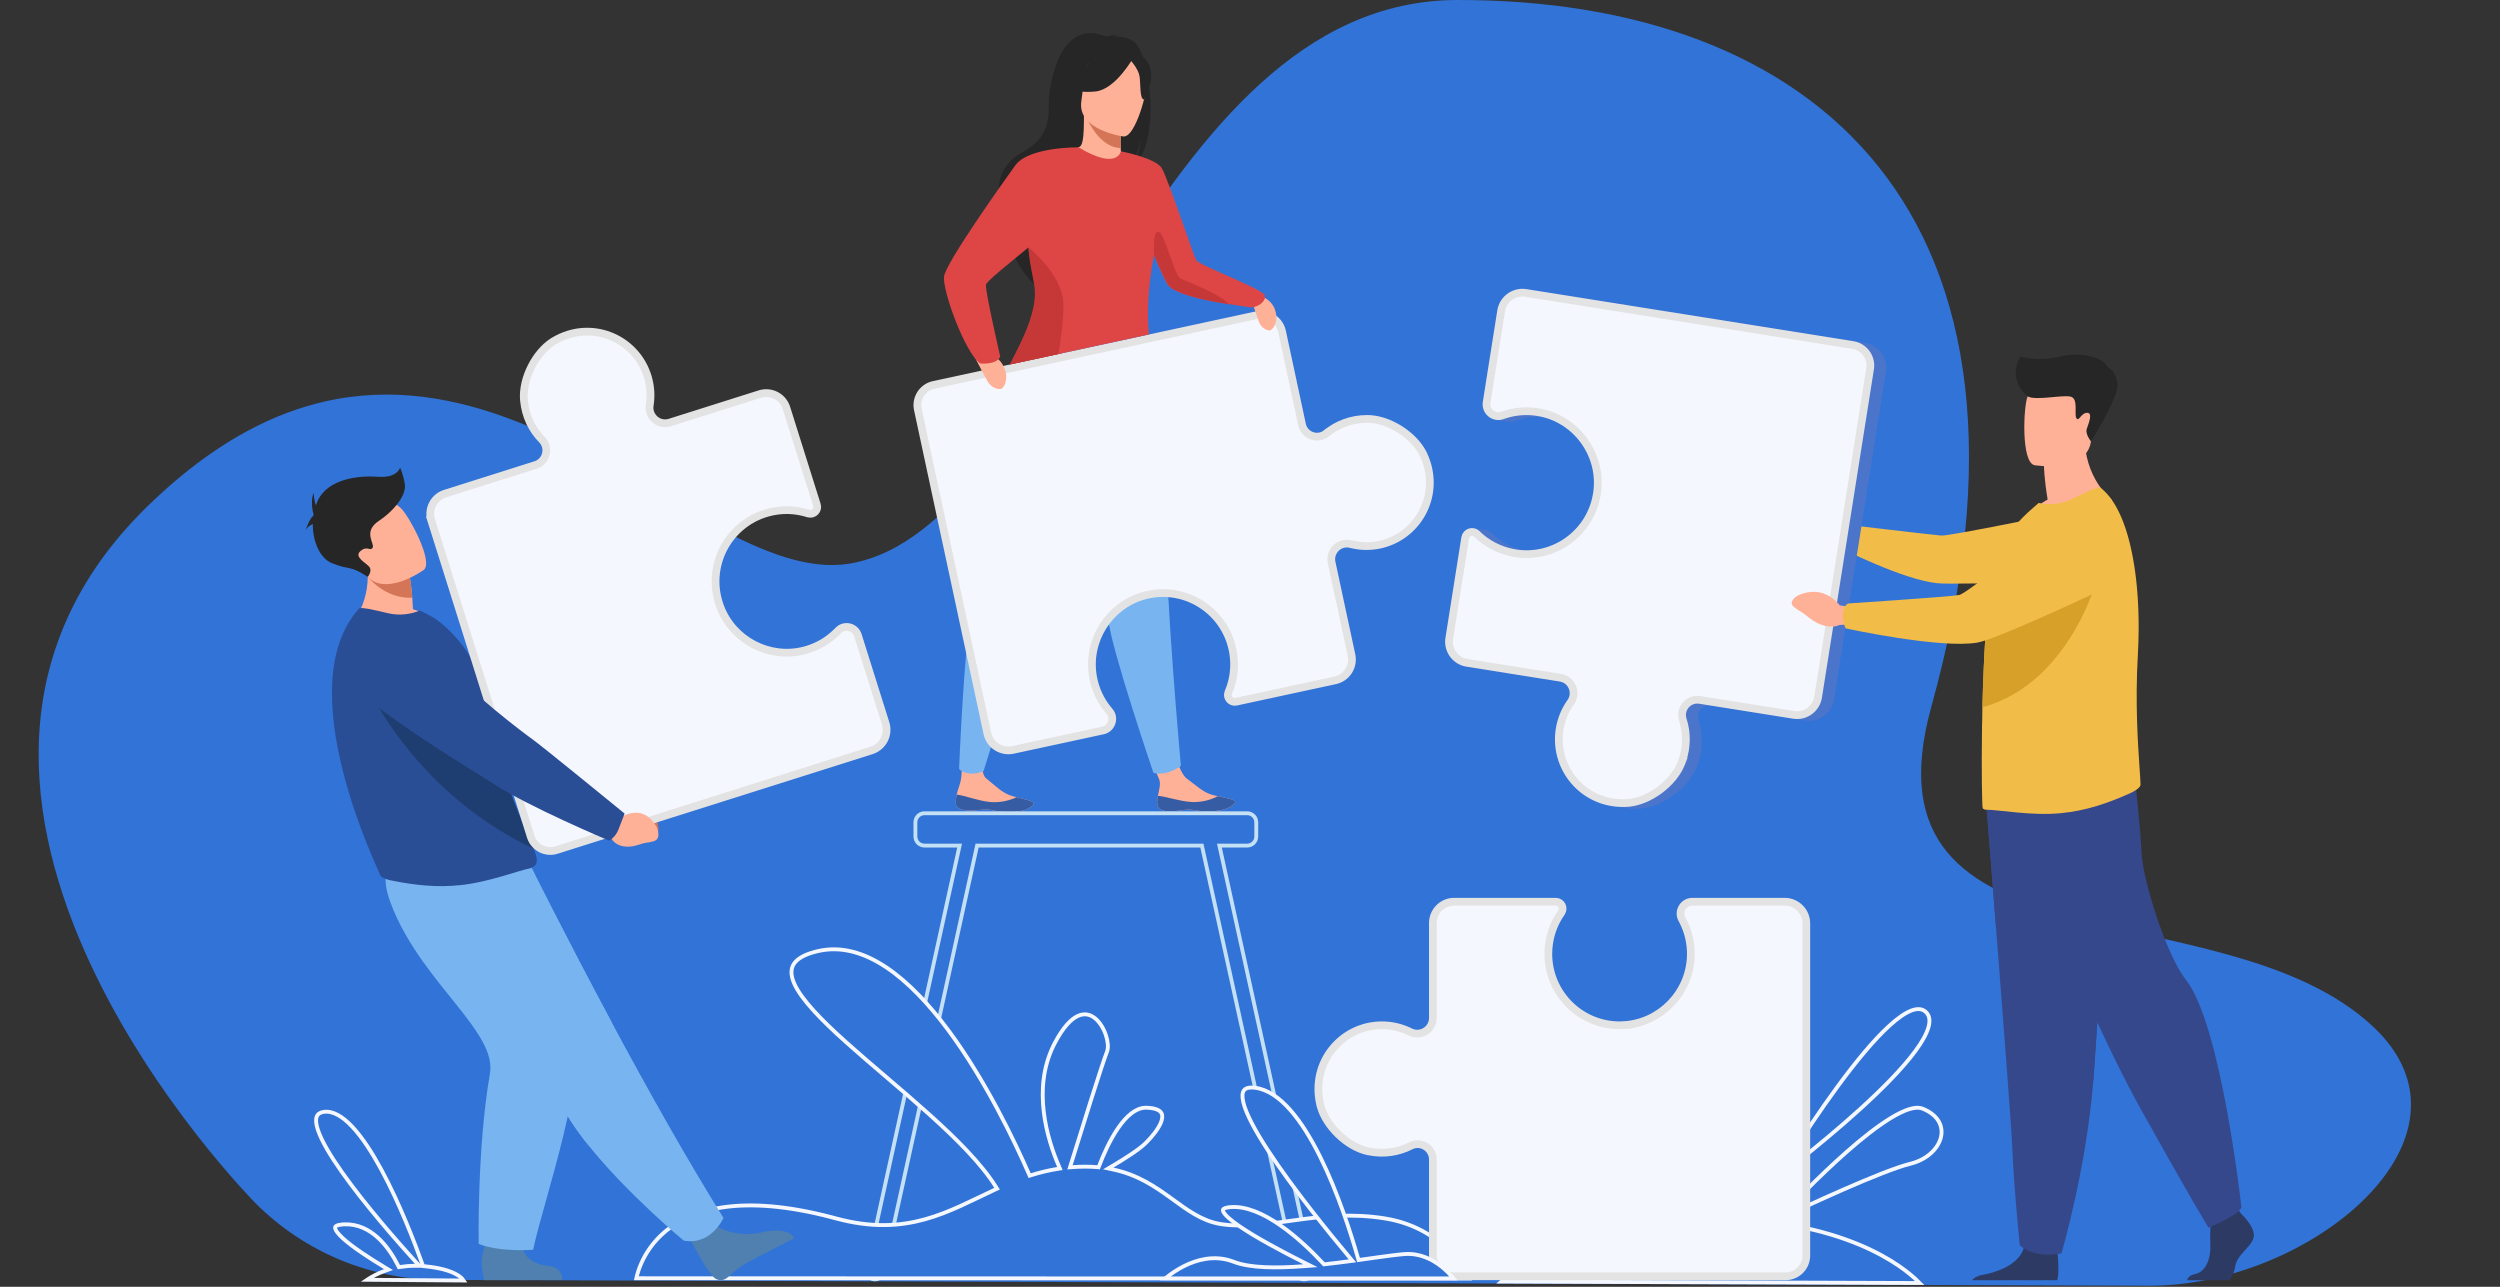 <svg xmlns="http://www.w3.org/2000/svg" width="645" height="332" viewBox="0 0 645 332" fill="none"><rect x="0" y="0" width="645" height="332" fill="#333333" stroke="none"/><g clip-path="url(#clip0_6093_3539)"><path d="M66 310.5C66 310.5 -38.956 205.04 38.422 130.258C115.8 55.476 176.956 152.557 219.251 145.405C272.785 136.35 295.937 0.131 375.967 -8.71922e-07C467.027 -0.148 533.864 53.843 498.262 182.42C478.767 252.828 573.232 228.157 612.34 264.943C642.623 293.428 596.008 331.857 554.433 331.716L113.4 330.211C95.619 330.15 78.582 323.065 66 310.5Z" fill="#3173D7"></path><path d="M298.59 207.51C298.813 209.598 301.756 209.522 305.082 209.022C308.409 208.522 307.55 209.399 312.229 209.309C316.908 209.218 318.468 207.613 318.671 206.937C318.854 206.337 316.585 205.91 314.155 205.402C313.849 205.339 313.544 205.272 313.236 205.206C310.495 204.603 308.629 202.624 306.245 200.92C303.988 199.308 302.465 191.914 302.465 191.914L295.814 191.874C295.814 191.874 297.904 198.561 298.993 200.885C299.634 202.252 298.951 204.008 298.738 205.327C298.622 206.043 298.51 206.776 298.587 207.51H298.59Z" fill="#FFB198"></path><path d="M305.083 209.02C308.409 208.52 307.55 209.397 312.229 209.306C316.908 209.216 318.469 207.611 318.671 206.935C318.854 206.334 316.585 205.907 314.155 205.4L314.128 205.445C314.128 205.445 311.169 207.166 307.307 206.907C304.158 206.696 300.912 205.488 298.738 205.327C298.622 206.043 298.51 206.776 298.587 207.51C298.81 209.598 301.754 209.522 305.08 209.022L305.083 209.02Z" fill="#365DA4"></path><path d="M246.594 207.178C246.739 209.271 249.682 209.309 253.026 208.935C256.37 208.56 255.479 209.404 260.155 209.49C264.834 209.575 266.452 208.033 266.683 207.362C266.888 206.766 264.636 206.256 262.227 205.656C261.924 205.581 261.621 205.503 261.315 205.425C258.6 204.719 256.809 202.671 254.492 200.88C252.295 199.182 254.103 192.14 254.103 192.14L249.056 189.751C249.056 189.751 248.362 197.009 247.987 200.679C247.834 202.182 247.087 203.691 246.822 205C246.679 205.711 246.539 206.44 246.591 207.176L246.594 207.178Z" fill="#FFB198"></path><path d="M253.026 208.934C256.37 208.56 255.479 209.404 260.155 209.49C264.834 209.575 266.452 208.033 266.683 207.362C266.888 206.766 264.636 206.256 262.227 205.656L262.197 205.701C262.197 205.701 259.176 207.309 255.326 206.905C252.187 206.575 248.989 205.247 246.822 205C246.679 205.711 246.539 206.44 246.591 207.176C246.737 209.269 249.68 209.306 253.024 208.932L253.026 208.934Z" fill="#365DA4"></path><path d="M257.931 102.668C257.931 102.668 256.533 109.457 255.133 143.885C255.133 143.885 252.536 150.258 250.654 158.054C248.771 165.847 247.441 198.37 247.441 198.37C247.441 198.37 248.192 199.456 250.472 199.594C252.333 199.707 253.783 198.888 253.783 198.888C253.783 198.888 266.876 156.29 273.251 139.754C279.623 123.216 283.358 99.603 283.358 99.603L257.931 102.671V102.668Z" fill="#77B4F0"></path><path d="M273.677 105.575C273.677 105.575 274.709 112.429 285.279 145.214C285.279 145.214 285.044 152.095 285.968 160.061C286.892 168.027 297.591 199.393 297.591 199.393C297.591 199.393 299.011 199.888 301.142 199.323C303.124 198.798 304.677 197.602 304.677 197.602C304.677 197.602 300.574 152.773 300.844 135.044C301.115 117.317 296.466 93.865 296.466 93.865L273.672 105.573L273.677 105.575Z" fill="#77B4F0"></path><path d="M292.398 10.627C290.74 9.569 288.703 9.361 287.268 9.373C287.656 9.011 288.385 8.908 288.385 8.908C287.506 8.733 285.482 9.514 285.482 9.514C273.391 4.13 270.545 22.241 270.593 26.484C270.641 30.727 270.428 35.599 264.083 39.083C251.601 45.942 261.17 59.485 261.17 59.485C258.923 65.952 267.242 73.873 267.242 73.873C267.101 70.439 282.817 48.562 291.291 43.57C293.435 40.721 294.404 35.546 294.479 35.139C293.928 39.252 293.109 41.535 292.413 42.806C299.679 36.742 296.786 13.428 292.395 10.624L292.398 10.627Z" fill="#262626"></path><path d="M289.765 41.226C289.808 41.246 285.8 43.331 282.787 42.505C279.951 41.731 278.098 38.041 278.138 38.033C279.337 37.794 279.686 36.139 279.661 29.029L280.204 29.137L289.004 30.886L289.332 30.948C289.332 30.948 289.124 33.83 289.116 36.543C289.116 37.119 289.124 37.684 289.144 38.214C289.204 39.789 289.377 41.043 289.768 41.226H289.765Z" fill="#FFB198"></path><path d="M289.114 36.543C289.114 37.119 289.122 37.684 289.142 38.214C284.024 38.008 281.073 32.137 279.959 29.562L289.001 30.886L289.329 30.948C289.329 30.948 289.122 33.83 289.114 36.543Z" fill="#D47557"></path><path d="M279.257 28.14C279.257 28.14 276.58 23.899 275.938 20.271C275.48 17.681 276.795 8.084 286.411 9.466C286.411 9.466 289.204 9.743 291.829 11.521C293.918 12.936 296.932 15.988 293.56 24.364L292.686 27.193L279.255 28.14H279.257Z" fill="#262626"></path><path d="M289.866 35.214C289.866 35.214 277.885 33.627 278.984 26.158C280.087 18.689 279.28 13.453 286.977 14.152C294.675 14.85 295.737 17.92 295.975 20.503C296.213 23.085 293.012 35.435 289.866 35.214Z" fill="#FFB198"></path><path d="M292.451 14.782C292.451 14.782 287.877 23.052 282.661 23.598C277.446 24.143 275.468 22.467 275.468 22.467C275.468 22.467 279.776 19.973 281.372 14.734C281.372 14.734 290.599 10.242 292.448 14.78L292.451 14.782Z" fill="#262626"></path><path d="M291.534 15.373C291.534 15.373 293.688 17.694 294.001 19.684C294.314 21.673 294.001 25.628 295.158 25.665C295.158 25.665 298.51 20.078 296.238 16.297C293.831 12.285 291.534 15.373 291.534 15.373Z" fill="#262626"></path><path d="M324.275 81.307C327.132 80.69 329.951 82.437 330.703 85.242L330.769 85.516L335.922 109.531C336.537 112.395 339.964 113.635 342.248 111.768L342.249 111.769C345.042 109.488 348.653 108.083 352.765 108.082C355.476 108.082 358.512 109.107 361.19 110.804C363.701 112.395 365.813 114.524 367.021 116.81L367.25 117.269C371.89 127.128 366.249 137.997 356.463 140.41L355.993 140.518C353.589 141.038 351.197 140.997 348.951 140.485L348.504 140.376C345.687 139.65 343.097 142.049 343.51 144.864L343.558 145.137H343.559L348.681 169.003C349.298 171.876 347.551 174.704 344.76 175.457L344.486 175.524L318.931 181.04H318.93C317.583 181.332 316.444 180.026 316.89 178.729L316.939 178.604V178.603C318.283 175.44 318.757 171.872 318.129 168.261L317.988 167.538C315.822 157.449 305.783 151.083 295.714 153.538L295.234 153.662C286.179 156.125 280.439 165.167 281.96 174.399L282.037 174.838V174.839C282.63 177.957 283.971 180.737 285.835 183.029L286.215 183.481H286.216C287.686 185.172 286.871 187.803 284.762 188.41L284.554 188.462L261.337 193.474C258.431 194.1 255.564 192.325 254.801 189.474L254.733 189.195L236.805 105.649C236.206 102.854 237.905 100.103 240.62 99.371L240.885 99.307L324.275 81.307Z" fill="#F5F7FF" stroke="#E3E3E4" stroke-width="2"></path><path d="M322.258 75.323C322.258 75.323 327.458 76.177 328.824 79.571C330.189 82.965 328.283 85.261 327.551 85.254C326.82 85.246 325.414 84.703 324.758 82.942C324.102 81.184 322.261 75.323 322.261 75.323H322.258Z" fill="#FFB198"></path><path d="M250.652 90.459C250.652 90.459 256.491 90.451 258.592 93.913C260.691 97.375 259.026 100.229 258.224 100.355C257.423 100.478 255.792 100.139 254.755 98.335C253.72 96.531 250.652 90.459 250.652 90.459Z" fill="#FFB198"></path><path d="M322.404 79.259C321.885 79.149 319.623 78.882 316.743 78.428C311.442 77.594 304.051 76.124 301.571 73.83C300.899 73.207 299.334 69.781 297.708 65.851C296.063 74.549 295.972 81.221 296.408 86.299L260.579 94.034C263.652 87.803 268.406 80.081 267.515 73.83C267.184 71.514 265.919 68.334 265.446 64.761C265.406 64.454 265.373 64.145 265.345 63.834C260.321 67.982 254.514 72.559 254.377 73.476C254.146 75.011 258.059 91.999 258.059 91.999C257.087 94.242 252.869 93.77 252.869 93.77C248.914 90.939 243.1 74.891 243.566 71.336C244.032 67.781 258.447 47.519 261.939 42.678C265.386 37.892 277.97 38.013 278.273 38.016H278.281C288.288 44.042 289.189 39.033 289.189 39.033C289.189 39.033 298.219 40.756 299.77 43.429C301.323 46.105 308.126 66.391 308.607 67.108C309.614 68.602 326.063 74.579 326.359 76.31C326.657 78.041 323.879 79.576 322.404 79.262V79.259Z" fill="#DE4646"></path><path d="M273.073 91.348L260.579 94.034C263.69 87.821 267.778 80.086 266.883 73.873C266.548 71.554 265.799 68.808 265.438 65.221C265.403 64.874 265.343 63.834 265.343 63.834C265.343 63.834 274.19 70.818 274.345 78.375C274.425 82.297 273.744 87.424 273.07 91.348H273.073Z" fill="#C63737"></path><path d="M317.076 78.473C311.71 77.636 304.228 76.169 301.719 73.873C301.037 73.25 299.454 69.818 297.808 65.884C297.808 65.884 297.232 59.561 298.881 59.797C300.529 60.033 302.953 71.248 304.684 71.956C306.232 72.592 314.796 75.888 317.078 78.47L317.076 78.473Z" fill="#C63737"></path><path d="M581.401 319.378C580.645 321.933 577.153 323.639 576.682 326.762C576.452 328.287 575.886 329.473 575.167 330.287H564.296C564.403 329.686 564.882 329.04 566.295 328.729C569.313 328.066 570.453 324.395 570.265 320.989C570.187 319.559 570.222 317.931 570.292 316.522C570.387 314.57 570.548 313.037 570.548 313.037L576.965 311.523L577.639 312.392L578.285 313.226C578.285 313.226 582.155 316.821 581.401 319.378Z" fill="#2C3A64"></path><path d="M530.778 330.287H508.783C509.281 329.701 510.126 329.136 511.556 328.902C514.94 328.352 520.804 326.38 522.109 322.041C522.151 321.903 522.189 321.76 522.222 321.614C523.259 316.977 530.811 323.034 530.811 323.034C530.811 323.034 530.833 323.22 530.868 323.536C531.001 324.84 531.294 328.382 530.776 330.287H530.778Z" fill="#2C3A64"></path><path d="M512.455 207.394C512.455 207.394 513.602 221.744 514.95 238.994C516.781 262.425 518.985 291.208 519.203 296.66C519.579 306.129 521.092 321.273 521.092 321.273C521.092 321.273 524.676 324.87 531.853 323.355C531.853 323.355 538.245 301.735 540.074 278.861C540.101 278.486 540.131 278.107 540.159 277.73C541.857 254.444 544.5 205.407 544.5 205.407L512.458 207.394H512.455Z" fill="#35488B"></path><path d="M512.455 207.394C512.455 207.394 513.602 221.744 514.95 238.994L540.071 278.861C540.099 278.486 540.129 278.107 540.156 277.73C541.855 254.444 544.497 205.407 544.497 205.407L512.455 207.394Z" fill="#35488B"></path><path d="M517.693 209.098C517.693 209.098 538.363 261.069 551.954 285.491C565.546 309.912 569.794 316.73 569.794 316.73C569.794 316.73 577.581 313.608 578.288 311.477C578.288 311.477 573.09 264.327 563.988 252.834C558.845 246.339 552.803 226.849 552.52 220.034C552.237 213.218 550.679 199.73 550.679 199.73L517.693 209.1V209.098Z" fill="#35488B"></path><path d="M528.293 128.876C527.374 123.435 527.347 120.209 527.347 120.209L537.834 111.733C537.444 123.39 544.891 128.994 544.891 128.994C544.891 128.994 530.916 135.893 522.838 133.338C522.838 133.338 524.827 130.788 528.293 128.879V128.876Z" fill="#FFB198"></path><path d="M524.877 120.016C524.877 120.016 538.218 122.239 539.47 113.883C540.723 105.527 543.288 100.189 534.824 98.415C526.357 96.642 524.221 99.581 523.126 102.267C522.031 104.952 521.438 119.219 524.877 120.013V120.016Z" fill="#FFB198"></path><path d="M478.016 137.24L475.175 135.476C475.175 135.476 471.633 130.233 465.584 133.491C465.584 133.491 463.187 135.024 464.795 136.308C466.403 137.591 465.97 136.865 468.199 138.724C470.426 140.583 473.309 141.247 475.168 140.222L477.552 139.996L478.013 137.242L478.016 137.24Z" fill="#FFB198"></path><path d="M474.644 137.787C475.376 135.491 475.724 135.29 475.724 135.29C475.724 135.29 498.696 138.013 500.86 138.174C503.027 138.335 533.1 132.12 533.1 132.12L547.3 149.414C547.3 149.414 505.432 150.997 499.953 150.482C490.898 149.63 474.479 141.176 474.479 141.176C474.479 141.176 474.071 139.591 474.644 137.787Z" fill="#F2BC48"></path><path d="M552.255 202.383C552.295 203.274 550.461 204.254 549.665 204.613C543.668 207.309 538.085 209.183 531.775 209.791C524.291 210.56 515.446 208.872 512.412 208.912C512.087 208.912 511.806 208.791 511.563 208.588C511.36 208.424 511.198 199.257 511.36 187.696C511.36 187.249 511.36 186.761 511.4 186.314V186.153C511.413 184.95 511.431 183.726 511.458 182.49C511.533 179.111 511.661 175.642 511.806 172.195C512.027 167.113 512.327 162.119 512.743 157.694C513.179 153.074 513.733 149.07 514.436 146.234C516.055 139.702 519.777 135.401 523.173 132.235L525.964 129.763C528.754 130.331 531.707 130.168 534.661 128.708C537.854 127.125 541.336 125.422 541.9 125.826C546.213 129.06 549.116 136.398 550.604 145.726C551.406 150.746 551.796 156.34 551.774 162.181C551.764 164.422 551.696 166.696 551.566 168.992C550.845 181.31 551.586 191.992 552.009 198.197C552.132 199.983 552.23 201.4 552.257 202.38L552.255 202.383Z" fill="#F2BC48"></path><path d="M481.33 88.504L396.953 75.064C393.366 74.491 389.995 76.945 389.426 80.543L385.691 104.131C385.519 105.223 385.794 108.293 385.794 108.293L388.835 108.748C389.008 108.786 389.183 108.813 389.361 108.826C389.912 108.871 390.486 108.801 391.059 108.595C393.857 107.58 396.956 107.271 400.109 107.851C408.992 109.484 415.204 117.797 414.259 126.804C413.207 136.823 404.027 143.787 394.236 142.226C390.551 141.639 387.322 139.933 384.84 137.506C384.359 137.036 383.778 136.787 383.194 136.727L380.013 136.247L376.05 165.02C375.489 168.567 377.901 171.901 381.438 172.467L405.543 176.305C407.772 176.659 408.851 179.245 407.536 181.086C406.016 183.216 404.954 185.724 404.518 188.487C402.797 199.35 411.477 209.462 423.172 208.62C429.061 208.196 435.709 203.244 437.843 197.722C439.418 193.645 439.421 189.51 438.234 185.849C437.555 183.757 439.336 181.687 441.502 182.033L465.757 185.897C469.294 186.46 472.615 184.043 473.176 180.496L486.59 95.777C487.138 92.313 484.781 89.057 481.327 88.507L481.33 88.504Z" fill="#4A75CB"></path><path d="M542.208 145.477C542.208 145.477 535.74 175.748 511.458 182.493C511.533 179.114 511.661 175.645 511.806 172.198C512.027 167.115 512.327 162.121 512.743 157.697C513.177 157.473 513.585 157.298 513.956 157.174C522.197 154.449 542.208 145.477 542.208 145.477Z" fill="#D7A029"></path><path d="M387.29 80.229C387.758 77.271 390.457 75.229 393.389 75.544L393.673 75.582L478.049 89.022C480.865 89.471 482.819 92.058 482.518 94.875L482.481 95.148L469.067 179.867C468.607 182.775 465.955 184.784 463.072 184.474L462.793 184.437L438.541 180.573H438.542C435.731 180.123 433.403 182.709 434.088 185.423L434.164 185.685C435.247 189.025 435.281 192.789 433.925 196.531H433.926L433.786 196.892C432.804 199.437 430.749 201.913 428.196 203.81C425.803 205.59 423.054 206.799 420.487 207.104L419.977 207.153C409.113 207.935 401.016 198.713 402.313 188.653L402.382 188.174V188.173C402.767 185.729 403.671 183.501 404.963 181.578L405.227 181.197C406.916 178.831 405.631 175.533 402.85 174.9L402.576 174.848L378.472 171.01H378.473C375.577 170.547 373.568 167.886 373.877 164.988L373.914 164.707L378.024 138.745C378.244 137.359 379.878 136.779 380.918 137.661L381.018 137.751V137.752C383.481 140.158 386.635 141.894 390.229 142.614L390.954 142.744H390.955C401.153 144.368 410.715 137.255 412.072 126.932L412.131 126.438C413.114 117.063 406.768 108.401 397.605 106.484L397.167 106.398C394.045 105.823 390.968 106.074 388.156 106.992L387.598 107.184C385.492 107.947 383.33 106.24 383.529 104.032L383.556 103.817L387.29 80.229Z" fill="#F5F7FF" stroke="#E3E3E4" stroke-width="2"></path><path d="M478.116 156.755L474.647 156.18C474.647 156.18 470.691 150.439 463.798 153.66C463.798 153.66 461.065 155.192 462.871 156.629C464.68 158.064 464.199 157.272 466.701 159.35C469.206 161.425 472.465 162.254 474.584 161.239L477.289 161.099L478.116 156.757V156.755Z" fill="#FFB198"></path><path d="M475.463 158.523C475.576 155.963 476.936 155.69 476.936 155.69C476.936 155.69 503.215 153.946 505.482 153.507C507.748 153.064 528.679 135.672 528.679 135.672C528.679 135.672 536.772 128.376 542.443 130.838C547.37 132.979 548.913 137.199 549.161 141.081C549.457 145.706 546.857 150.032 542.669 151.992C533.268 156.396 514.469 165.038 510.188 165.784C500.66 167.445 476.17 162.124 476.17 162.124C476.17 162.124 475.376 160.533 475.463 158.523Z" fill="#F2BC48"></path><path d="M523.126 102.269C523.126 102.269 517.71 98.242 521.242 91.984C521.242 91.984 525.503 93.401 531.552 91.984C537.604 90.567 543.02 92.574 543.726 94.7C543.726 94.7 546.081 95.644 546.316 99.186C546.552 102.729 539.47 113.886 539.47 113.886C539.47 113.886 537.957 111.996 538.371 110.698C538.781 109.399 540.076 106.507 538.488 106.507C536.9 106.507 536.369 108.869 535.723 107.924C535.077 106.979 536.254 103.025 534.37 102.375C532.487 101.726 525.248 103.465 523.129 102.269H523.126Z" fill="#262626"></path><path d="M238.506 209.819H321.79C323.068 209.819 324.117 210.87 324.117 212.155V215.823C324.117 217.108 323.068 218.16 321.79 218.16H314.603L314.737 218.767L338.453 326.772H338.451L338.585 327.379C338.831 328.498 338.18 329.615 337.125 329.965L336.908 330.025H336.907C335.804 330.271 334.694 329.621 334.344 328.556L334.284 328.337L310.175 218.552L310.088 218.16H252.091L252.004 218.552L227.895 328.337C227.649 329.455 226.593 330.191 225.491 330.062L225.272 330.025H225.271C224.164 329.78 223.429 328.718 223.557 327.603L223.594 327.379L247.446 218.767L247.578 218.16H238.506C237.225 218.16 236.175 217.108 236.175 215.823V212.155C236.175 210.87 237.228 209.819 238.506 209.819Z" stroke="#C3E0F4"></path><path d="M210.937 245.407C216.985 243.985 222.949 245.766 228.647 249.571C234.35 253.378 239.743 259.185 244.606 265.72C254.332 278.788 261.863 294.657 265.471 302.91L265.65 303.321L266.078 303.187C268.217 302.518 270.454 301.963 272.822 301.581L273.456 301.478L273.201 300.888C270.226 294.001 266.232 281.006 271.846 269.673L272.12 269.134C274.287 265.007 276.324 262.93 278.072 262.119C279.769 261.331 281.26 261.706 282.5 262.699C283.766 263.712 284.756 265.37 285.319 267.066C285.853 268.673 285.968 270.2 285.669 271.168L285.604 271.353C284.297 274.645 278.985 291.693 276.27 300.469L276.054 301.169L276.784 301.116C279.062 300.949 281.147 300.962 283.07 301.123L283.445 301.154L283.579 300.802C284.64 298.022 286.314 294.185 288.447 291.076C289.514 289.521 290.682 288.169 291.927 287.221C293.092 286.334 294.302 285.817 295.551 285.791L295.802 285.792C297.827 285.855 298.901 286.305 299.414 286.857C299.897 287.377 299.987 288.109 299.708 289.063C299.428 290.02 298.799 291.098 298.009 292.158C297.322 293.079 296.53 293.963 295.785 294.709L295.47 295.019C293.773 296.657 290.175 298.947 287.031 300.807L285.93 301.459L287.181 301.726C293.659 303.112 298.158 306.247 302.304 309.254C306.299 312.152 310.021 314.982 314.841 315.794L315.312 315.867C321.544 316.734 327.898 315.658 334.718 314.73C341.56 313.799 348.93 313.004 357.322 314.358V314.356C365.657 315.704 371.153 319.758 374.568 323.473C376.278 325.333 377.466 327.108 378.226 328.416C378.566 329.002 378.819 329.494 378.995 329.856L164.175 329.784C164.211 329.612 164.258 329.403 164.319 329.164C164.513 328.403 164.844 327.326 165.39 326.071C166.481 323.561 168.429 320.348 171.858 317.535C178.589 312.014 191.162 307.932 214.539 314.047L215.66 314.346C234.073 319.344 244.779 312.472 256.724 306.919L257.237 306.68L256.938 306.201C253.229 300.264 246.794 293.839 239.7 287.466C236.149 284.275 232.421 281.088 228.774 277.973C225.125 274.857 221.558 271.815 218.317 268.907C215.077 265.998 212.172 263.231 209.849 260.669C207.52 258.102 205.8 255.768 204.9 253.725C204.003 251.686 203.957 250.029 204.809 248.705C205.627 247.433 207.348 246.34 210.324 245.559L210.937 245.407Z" fill="#3173D7" stroke="#F5F7FF"></path><path d="M493.139 260.723C494.65 260.147 495.826 260.226 496.719 260.962L496.893 261.117C497.813 262.003 498.029 263.283 497.549 265.002C497.066 266.73 495.902 268.801 494.218 271.099C490.855 275.686 485.533 281.035 479.911 286.14C474.294 291.239 468.4 296.077 463.908 299.64C461.662 301.421 459.768 302.883 458.435 303.899C458.424 303.908 458.413 303.916 458.402 303.924C458.415 303.903 458.428 303.882 458.441 303.86C459.326 302.413 460.6 300.354 462.157 297.909C465.271 293.019 469.513 286.59 474.029 280.43C478.549 274.263 483.326 268.39 487.508 264.593C489.603 262.69 491.513 261.342 493.139 260.723Z" stroke="#F5F7FF"></path><path d="M443.555 314.386C448.711 314.476 453.414 314.85 457.698 315.42L457.956 315.454L457.958 315.452L458.833 315.577C472.628 317.565 481.938 321.652 487.789 325.227C490.714 327.015 492.777 328.676 494.104 329.885C494.592 330.329 494.98 330.713 495.276 331.019L387.372 330.65C387.928 330.175 388.731 329.523 389.79 328.753C392.066 327.097 395.517 324.89 400.2 322.703C409.27 318.467 422.971 314.302 441.724 314.367L443.555 314.386ZM492.662 286.141C494.013 285.734 495.1 285.688 495.917 285.986L495.995 286.018C498.121 286.871 499.477 288.059 500.214 289.359C500.95 290.655 501.096 292.103 500.728 293.528C500.012 296.302 497.333 299.015 493.279 300.141L492.882 300.244C489.19 301.156 482.317 303.961 475.56 306.919C468.822 309.869 462.148 312.992 458.743 314.605C461.94 311.164 469.093 303.651 476.482 297.15C480.436 293.67 484.441 290.495 487.931 288.388C489.677 287.334 491.276 286.558 492.662 286.141Z" stroke="#F5F7FF"></path><path d="M375.171 232.645H401.379C402.767 232.645 403.609 234.17 402.898 235.348L402.823 235.461C400.71 238.463 399.468 242.13 399.468 246.083C399.468 256.593 408.241 265.058 418.849 264.497L418.848 264.496C428.391 263.993 436.009 256.107 436.238 246.535C436.314 243.355 435.584 240.346 434.24 237.706L433.962 237.182C432.839 235.143 434.318 232.645 436.638 232.645H460.449C463.526 232.646 466.027 235.15 466.027 238.243V323.929C466.026 326.888 463.636 329.282 460.692 329.282H375.166C372.142 329.282 369.684 326.821 369.684 323.78V299.15C369.684 296.307 366.778 294.398 364.205 295.505L363.957 295.622C360.84 297.216 357.143 297.842 353.248 297.087L352.871 297.01C350.214 296.435 347.452 294.786 345.183 292.555C343.055 290.463 341.433 287.929 340.73 285.433L340.601 284.935C338.086 274.118 346.196 264.526 356.528 264.526C358.992 264.526 361.327 265.071 363.423 266.048L363.839 266.249C366.53 267.596 369.684 265.634 369.684 262.629V238.152C369.684 235.202 371.992 232.799 374.889 232.652L375.171 232.645Z" fill="#F5F7FF" stroke="#E3E3E4" stroke-width="2"></path><path d="M83.556 286.86C85.856 286.541 88.357 287.985 90.943 290.757C93.507 293.504 96.041 297.434 98.397 301.788C103.106 310.489 107.044 320.771 109.047 326.353L109.155 326.653L109.471 326.682C114.594 327.159 117.215 328.314 118.542 329.294C119.095 329.702 119.424 330.081 119.62 330.371L105.03 330.264L104.985 330.263L104.983 330.262L104.855 330.261L94.721 330.186C94.816 330.122 94.916 330.055 95.022 329.986C95.976 329.364 97.395 328.574 99.239 327.911L100.231 327.553L99.327 327.011C95.6 324.777 91.073 321.865 88.471 319.486C87.823 318.893 87.309 318.347 86.96 317.865C86.601 317.37 86.462 317.005 86.458 316.762C86.456 316.654 86.48 316.572 86.526 316.502C86.575 316.427 86.666 316.337 86.835 316.248C87.141 316.085 87.647 315.955 88.416 315.898L88.763 315.879C92.326 315.735 95.231 317.238 97.552 319.378C99.878 321.523 101.595 324.29 102.754 326.604L102.918 326.932L103.28 326.874C104.443 326.687 105.698 326.574 107.048 326.574H108.177L107.418 325.738C102.553 320.379 94.155 310.821 88.237 302.436C85.271 298.234 82.961 294.372 82.011 291.497C81.534 290.05 81.431 288.942 81.675 288.188C81.792 287.825 81.991 287.54 82.279 287.325C82.536 287.133 82.884 286.982 83.349 286.894L83.556 286.86Z" stroke="#F5F7FF"></path><path d="M159.945 206.186L162.22 208.038C162.22 208.038 168.442 205.799 169.845 213.215C169.845 213.215 170.218 216.376 168.222 216.381C166.225 216.386 167.049 216.034 164.224 216.12C161.398 216.202 159.056 214.708 158.64 212.409L157.288 210.459L159.943 206.186H159.945Z" fill="#D47557"></path><path d="M159.688 210.16C161.501 208.261 161.356 206.857 161.356 206.857C161.356 206.857 140.345 189.603 138.213 188.198C136.761 187.241 121.288 173.481 114.054 165.093C110.467 160.933 106.021 162.548 100.936 164.01L96.748 165.216C91.691 166.671 90.376 173.763 94.526 177.21C106.211 186.917 125.646 197.833 129.284 200.129C138.311 205.824 155.983 212.595 155.983 212.595C155.983 212.595 158.127 211.796 159.685 210.163L159.688 210.16Z" fill="#1E3D70"></path><path d="M184.278 315.984C184.278 315.984 189.378 319.816 197.19 317.791C197.19 317.791 203.49 316.351 204.873 319.502C204.873 319.502 195.212 324.423 192.767 325.77C190.923 326.785 189.002 328.385 187.642 329.623C186.567 330.603 184.889 330.47 183.972 329.34C183.546 328.814 183.061 328.191 182.527 327.468C181.037 325.443 177.567 318.904 177.567 318.904L184.278 315.984Z" fill="#4F80B0"></path><path d="M186.66 314.216C186.66 314.216 183.554 321.396 176.387 320.077C176.387 320.077 161.762 307.963 151.73 295.379C148.471 291.291 145.698 287.156 144.067 283.37C137.414 267.922 119.459 244.882 108.042 233.205L136.605 222.842C136.605 222.842 145.753 241.3 157.927 263.973C166.699 280.308 177.039 298.833 186.66 314.218V314.216Z" fill="#77B4F0"></path><path d="M157.927 263.971L151.73 295.379C148.471 291.291 145.698 287.156 144.067 283.37C137.414 267.922 119.459 244.882 108.042 233.205L136.605 222.842C136.605 222.842 145.753 241.3 157.927 263.973V263.971Z" fill="#77B4F0"></path><path d="M134.506 320.059C134.506 320.059 134.196 325.79 141.121 326.553C141.121 326.553 145.079 326.573 145.089 330.221L124.96 330.284C124.96 330.284 124.376 328.812 124.234 325.662C124.126 323.242 126.571 316.916 126.571 316.916L134.504 320.057L134.506 320.059Z" fill="#4F80B0"></path><path d="M127.237 222.84C127.237 222.84 139.962 236.863 148.038 262.127C152.431 275.871 139.982 310.43 137.555 322.438C137.555 322.438 129.204 323.149 123.492 320.936C123.492 320.936 123.059 296.135 126.398 277.022C128.267 266.325 109.646 254.143 101.507 234.813C95.972 221.664 102.707 221.888 110.983 221.571L127.235 222.842L127.237 222.84Z" fill="#77B4F0"></path><path d="M112.549 160.277C105.47 164.287 90.977 160.589 90.977 160.589C90.977 160.589 96.863 153.841 94.188 142.97L99.746 145.801L105.718 148.844C105.718 148.844 106.104 150.763 106.372 154.21C106.439 155.097 106.502 156.089 106.545 157.172C110.179 158.277 112.551 160.275 112.551 160.275L112.549 160.277Z" fill="#FFB198"></path><path d="M138.509 222.116C138.509 223.365 137.076 223.963 136.771 224.023C133.915 224.546 125.942 227.656 118.761 228.369C112.714 229.005 107.098 228.402 100.931 227.158C100.114 226.993 98.196 226.475 98.061 225.691C97.89 224.835 74.267 177.391 92.632 157.014C93.063 156.536 96.688 157.396 100.004 158.187C103.065 158.915 105.873 158.508 108.381 157.501L111.489 159.142C115.306 161.274 122.531 168.856 123.375 174.803C123.803 177.828 125.529 180.069 126.027 182.729C126.213 183.714 126.403 184.676 126.596 185.611C126.972 187.45 127.36 189.198 127.758 190.861C128.838 195.361 129.977 199.232 131.097 202.578C132.289 206.131 133.457 209.085 134.501 211.557C135.856 214.763 136.999 217.157 137.715 218.994C138.221 220.285 138.509 221.297 138.509 222.119V222.116Z" fill="#2A4E96"></path><path d="M137.715 218.991C104.368 203.234 92.82 172.977 92.82 172.977C92.82 172.977 119.913 183 126.596 185.611C126.972 187.45 127.36 189.198 127.758 190.861C128.838 195.361 129.977 199.232 131.097 202.578C132.289 206.131 133.457 209.085 134.501 211.557C135.856 214.763 136.999 217.157 137.715 218.994V218.991Z" fill="#1E3D70"></path><path d="M142.948 87.957C152.293 82.406 163.61 87.017 166.918 96.571L167.07 97.029C167.81 99.385 167.995 101.777 167.697 104.069L167.63 104.526C167.173 107.395 169.787 109.764 172.553 109.089L172.822 109.013L196.036 101.67C198.826 100.788 201.796 102.263 202.806 104.985L202.897 105.252L210.76 130.257C211.18 131.593 209.977 132.838 208.66 132.517L208.532 132.481C205.266 131.435 201.677 131.293 198.15 132.258L197.446 132.465C187.626 135.57 182.248 146.192 185.623 156.01L185.791 156.476C189.078 165.285 198.591 170.178 207.62 167.796L208.05 167.677C211.093 166.793 213.727 165.193 215.828 163.118L216.241 162.697L216.242 162.696C217.779 161.074 220.463 161.633 221.264 163.687L221.335 163.89L228.48 186.606C229.376 189.454 227.874 192.484 225.118 193.512L224.848 193.606L143.588 219.308V219.309C140.878 220.167 137.989 218.733 137.007 216.085L136.918 215.825L111.263 134.234H111.264C110.385 131.431 111.859 128.453 114.569 127.442L114.834 127.35L138.192 119.962C140.9 119.105 141.827 115.762 140.012 113.643L139.827 113.442H139.826C137.299 110.865 135.568 107.388 135.184 103.279L135.162 103.05C134.973 100.395 135.703 97.364 137.097 94.612C138.442 91.955 140.358 89.648 142.513 88.229L142.948 87.957Z" fill="#F5F7FF" stroke="#E3E3E4" stroke-width="2"></path><path d="M157.225 209.859L160.106 210.919C160.106 210.919 165.877 206.827 169.469 213.482C169.469 213.482 170.769 216.388 168.713 217.019C166.656 217.65 167.403 217.057 164.512 218.021C161.621 218.986 158.773 218.293 157.681 216.22L155.722 214.778L157.225 209.857V209.859Z" fill="#FFB198"></path><path d="M159.595 213.946C160.659 211.158 161.148 209.897 161.148 209.897C161.148 209.897 139.373 192.097 137.156 190.57C135.643 189.53 120.594 178.247 113.255 169.452C109.615 165.091 103.877 163.096 98.326 164.264L93.754 165.226C88.236 166.387 86.443 173.394 90.724 177.074C102.782 187.442 123.119 199.466 126.911 201.968C136.325 208.176 157.145 216.878 157.145 216.878C157.145 216.878 158.758 216.14 159.595 213.949V213.946Z" fill="#2A4E96"></path><path d="M106.372 154.212C99.411 154.604 94.882 148.839 94.882 148.839C94.882 148.839 98.03 147.09 99.746 145.804L105.718 148.846C105.718 148.846 106.104 150.766 106.372 154.212Z" fill="#D47557"></path><path d="M109.337 147.042C109.337 147.042 98.79 154.635 94.175 147.975C89.564 141.315 85.095 137.807 91.633 132.677C98.173 127.547 101.257 129.168 103.333 131.017C105.412 132.866 111.96 144.897 109.335 147.042H109.337Z" fill="#FFB198"></path><path d="M104.45 125C104.072 122.44 103.22 120.639 103.22 120.639C103.22 120.639 102.559 123.39 97.547 123.01C92.535 122.631 84.594 123.505 81.947 129.231C81.779 129.595 81.629 129.972 81.496 130.354C81.017 129.085 80.902 127.181 80.902 127.181C79.95 129.645 80.902 132.73 80.902 132.73C80.887 132.821 80.877 132.911 80.862 133.001C79.757 133.939 78.828 136.855 78.828 136.855C79.161 136.044 79.975 135.511 80.702 135.185C80.679 139.641 82.48 143.998 85.644 145.294C90.268 147.191 90.233 145.744 94.884 148.839C94.884 148.839 96.132 147.286 95.28 146.244C94.428 145.201 91.215 143.684 93.011 142.166C94.807 140.649 95.468 142.355 96.132 141.312C96.793 140.269 93.484 137.235 97.74 134.391C101.996 131.547 104.831 127.562 104.453 125.002L104.45 125Z" fill="#262626"></path><path d="M320.923 281.333C321.292 280.82 322.05 280.482 323.506 280.613L323.807 280.645C326.989 281.046 330.026 283.138 332.869 286.35C335.706 289.557 338.3 293.824 340.6 298.456C345.198 307.719 348.58 318.356 350.383 324.666L350.502 325.083L350.933 325.023C355.135 324.443 358.797 323.899 361.333 323.643L362.349 323.553H362.35C366.351 323.247 369.649 324.987 371.971 326.841C373.129 327.766 374.035 328.711 374.65 329.425C374.773 329.567 374.882 329.701 374.98 329.822H300.66C300.833 329.679 301.025 329.52 301.239 329.352C302.236 328.573 303.666 327.574 305.399 326.695C308.764 324.989 313.212 323.76 317.851 325.377L318.3 325.542C320.41 326.361 323.156 326.774 326.23 326.921C329.312 327.068 332.756 326.95 336.28 326.685L338.081 326.55L336.467 325.74C330.74 322.866 323.939 319.246 319.633 316.264C318.558 315.519 317.648 314.821 316.953 314.19C316.248 313.551 315.804 313.015 315.61 312.601C315.516 312.4 315.497 312.26 315.507 312.171C315.515 312.095 315.547 312.019 315.641 311.934C315.837 311.758 316.268 311.578 317.072 311.476L317.44 311.438C321.487 311.099 326.01 313.14 330.3 316.117C334.572 319.082 338.528 322.913 341.421 326.013L341.592 326.196L341.841 326.169C343.942 325.94 346.025 325.68 348.028 325.416L348.932 325.297L348.347 324.6C342.862 318.06 333.427 306.454 327.078 296.708C323.894 291.82 321.527 287.46 320.791 284.457C320.418 282.937 320.502 281.917 320.923 281.333Z" fill="#3173D7" stroke="#F5F7FF"></path></g><defs><clipPath id="clip0_6093_3539"><rect width="645" height="332" fill="white"></rect></clipPath></defs></svg>